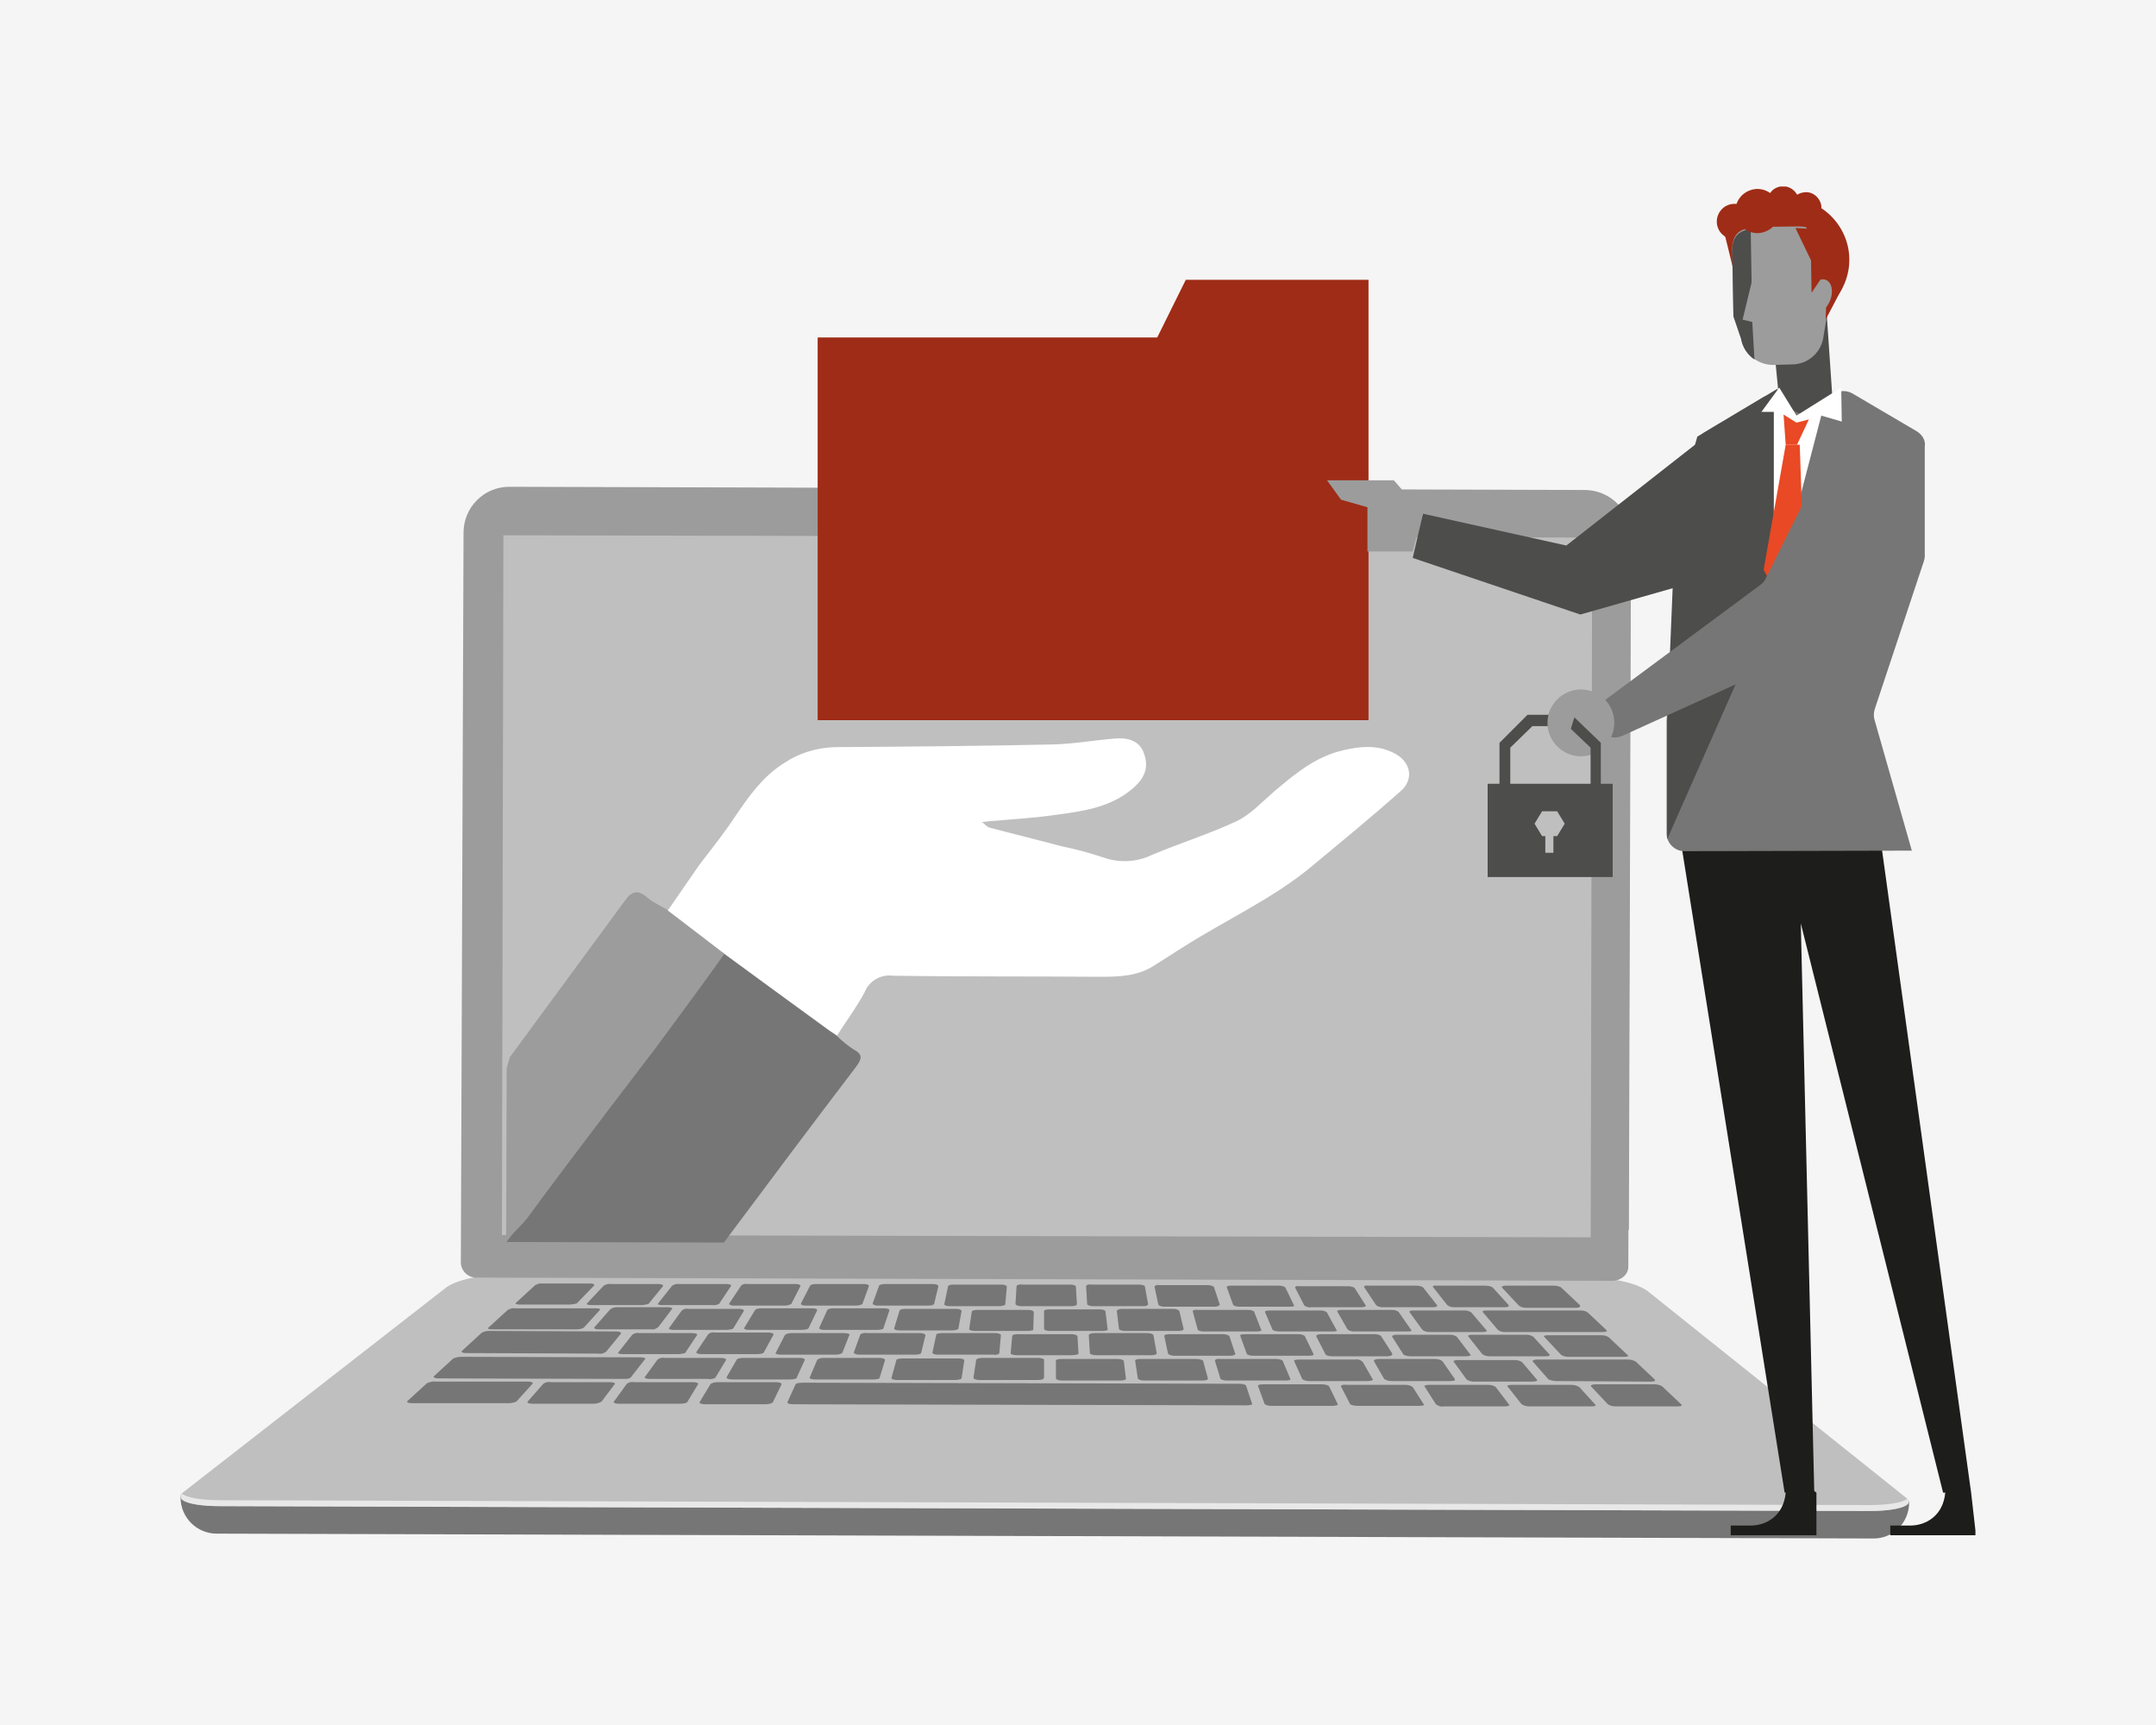 <?xml version="1.0" encoding="utf-8"?>
<!-- Generator: Adobe Illustrator 25.1.0, SVG Export Plug-In . SVG Version: 6.00 Build 0)  -->
<svg version="1.1" id="Ebene_1" xmlns="http://www.w3.org/2000/svg" xmlns:xlink="http://www.w3.org/1999/xlink" x="0px" y="0px"
	 viewBox="0 0 400 320" style="enable-background:new 0 0 400 320;" xml:space="preserve">
<style type="text/css">
	.st0{fill:#F5F5F5;}
	.st1{clip-path:url(#SVGID_2_);fill:#767676;}
	.st2{clip-path:url(#SVGID_2_);fill:#BFBFBF;}
	.st3{fill:#BFBFBF;}
	.st4{clip-path:url(#SVGID_4_);fill:#767676;}
	.st5{clip-path:url(#SVGID_4_);fill:#E8E8E8;}
	.st6{clip-path:url(#SVGID_4_);fill:#9C9C9C;}
	.st7{fill:#FFFFFF;}
	.st8{clip-path:url(#SVGID_6_);fill:#767676;}
	.st9{clip-path:url(#SVGID_6_);fill:#9C9C9C;}
	.st10{clip-path:url(#SVGID_6_);fill:#FFFFFF;}
	.st11{clip-path:url(#SVGID_6_);fill:#9F2C16;}
	.st12{fill:#9F2C16;}
	.st13{fill:#4D4D4C;}
	.st14{clip-path:url(#SVGID_8_);fill:#9F2C16;}
	.st15{clip-path:url(#SVGID_8_);fill:#9C9C9C;}
	.st16{clip-path:url(#SVGID_8_);fill:#4D4D4C;}
	.st17{fill:#1D1D1B;}
	.st18{clip-path:url(#SVGID_10_);fill:#767676;}
	.st19{fill:#9C9C9C;}
	.st20{fill:#E94924;}
	.st21{clip-path:url(#SVGID_12_);fill:#767676;}
	.st22{clip-path:url(#SVGID_14_);fill:#9C9C9C;}
	.st23{clip-path:url(#SVGID_16_);fill:#9F2C16;}
	.st24{clip-path:url(#SVGID_18_);fill:#1D1D1B;}
	.st25{clip-path:url(#SVGID_20_);fill:#9C9C9C;}
</style>
<rect class="st0" width="400" height="320"/>
<g>
</g>
<g>
	<g>
		<defs>
			<rect id="SVGID_1_" x="33.5" y="34.6" width="333" height="250.9"/>
		</defs>
		<clipPath id="SVGID_2_">
			<use xlink:href="#SVGID_1_"  style="overflow:visible;"/>
		</clipPath>
		<path class="st1" d="M347.4,285.4l-307.2-0.9c-3.7,0-6.7-3-6.7-6.7v-0.2l320.7,0.9v0.2C354.2,282.5,351.2,285.5,347.4,285.4
			L347.4,285.4z"/>
		<path class="st2" d="M346.7,280.3l-305.9-0.9c-5.6,0-8.6-1.1-6.9-2.5l48.8-38c1.8-1.4,6.2-2.4,9.9-2.4l203.4,0.6
			c3.7,0,8.1,1.1,9.8,2.5l47.9,38.3C355.4,279.2,352.3,280.3,346.7,280.3"/>
	</g>
	<polygon class="st3" points="252.6,277.2 135.1,276.8 143,261.6 245,261.9 	"/>
	<g>
		<defs>
			<rect id="SVGID_3_" x="33.5" y="34.6" width="333" height="250.9"/>
		</defs>
		<clipPath id="SVGID_4_">
			<use xlink:href="#SVGID_3_"  style="overflow:visible;"/>
		</clipPath>
		<path class="st4" d="M105.7,242h-9.4c-0.5,0-0.8-0.2-0.6-0.3l3.6-3.3c0.4-0.2,0.9-0.4,1.3-0.3h9c0.5,0,0.8,0.2,0.6,0.4l-3.2,3.3
			C106.6,241.9,106.1,242,105.7,242"/>
		<path class="st4" d="M119,242.1h-9.4c-0.6,0-0.9-0.2-0.7-0.3l3.1-3.3c0.4-0.2,0.8-0.4,1.3-0.3h9c0.5,0,0.8,0.2,0.7,0.4l-2.7,3.3
			C119.9,242,119.4,242.1,119,242.1"/>
		<path class="st4" d="M132.2,242.1h-9.4c-0.5,0-0.9-0.1-0.7-0.3l2.6-3.3c0.4-0.2,0.8-0.4,1.2-0.3h9c0.5,0,0.9,0.2,0.7,0.4l-2.2,3.3
			C133.1,242,132.7,242.2,132.2,242.1"/>
		<path class="st4" d="M145.5,242.2h-9.4c-0.5,0-0.9-0.2-0.8-0.4l2.2-3.3c0.3-0.3,0.8-0.4,1.2-0.3h9c0.5,0,0.9,0.2,0.8,0.4l-1.7,3.3
			C146.4,242.1,146,242.2,145.5,242.2"/>
		<path class="st4" d="M158.8,242.2h-9.4c-0.5,0-0.9-0.2-0.8-0.4l1.7-3.3c0.1-0.2,0.6-0.3,1.1-0.3h9c0.5,0,0.9,0.2,0.8,0.4l-1.2,3.3
			C159.9,242,159.4,242.2,158.8,242.2"/>
		<path class="st4" d="M172.2,242.2h-9.4c-0.5,0-0.9-0.2-0.9-0.4l1.2-3.3c0.1-0.2,0.6-0.3,1.1-0.3h9c0.5,0,0.9,0.2,0.9,0.4l-0.8,3.3
			C173.2,242.1,172.7,242.2,172.2,242.2"/>
		<path class="st4" d="M185.5,242.3h-9.4c-0.5,0-1-0.2-0.9-0.4l0.7-3.3c0-0.2,0.5-0.3,1-0.3h9c0.5,0,0.9,0.2,0.9,0.4l-0.3,3.3
			C186.5,242.1,186,242.3,185.5,242.3"/>
		<path class="st4" d="M198.8,242.3h-9.4c-0.5,0-1-0.2-1-0.4l0.2-3.3c0-0.2,0.5-0.4,1-0.3h9c0.5,0,1,0.2,1,0.3l0.2,3.3
			C199.8,242.2,199.3,242.3,198.8,242.3"/>
		<path class="st4" d="M212.1,242.3h-9.4c-0.5,0-1-0.2-1-0.4l-0.2-3.3c0-0.2,0.4-0.4,0.9-0.3h9c0.5,0,1,0.2,1,0.3l0.6,3.3
			C213,242.2,212.6,242.3,212.1,242.3"/>
		<path class="st4" d="M225.4,242.4H216c-0.6,0-1-0.2-1.1-0.4l-0.7-3.3c0-0.2,0.4-0.4,0.9-0.3h9c0.5,0,1,0.2,1.1,0.3l1.1,3.3
			C226.3,242.2,225.9,242.4,225.4,242.4"/>
		<path class="st4" d="M239.3,242.4h-9.4c-0.5,0-1-0.2-1.1-0.3l-1.2-3.3c-0.1-0.2,0.3-0.3,0.8-0.3h9c0.5,0,1,0.2,1.1,0.4l1.6,3.3
			C240.2,242.3,239.9,242.4,239.3,242.4"/>
		<path class="st4" d="M252.6,242.5h-9.4c-0.4,0.1-0.9-0.1-1.2-0.3l-1.7-3.3c-0.1-0.2,0.2-0.4,0.8-0.3h9c0.4,0,0.9,0.1,1.2,0.3
			l2.1,3.3C253.5,242.3,253.2,242.5,252.6,242.5"/>
		<path class="st4" d="M265.9,242.5h-9.4c-0.4,0-0.9-0.1-1.2-0.4l-2.2-3.3c-0.1-0.2,0.2-0.4,0.7-0.3h9c0.4,0,0.9,0.1,1.2,0.3
			l2.6,3.3C266.8,242.3,266.4,242.5,265.9,242.5"/>
		<path class="st4" d="M279.2,242.5h-9.4c-0.5,0-0.9-0.1-1.3-0.4l-2.6-3.3c-0.2-0.2,0.1-0.4,0.7-0.3h9c0.5,0,0.9,0.1,1.3,0.3l3,3.3
			C280,242.4,279.7,242.5,279.2,242.5"/>
		<path class="st4" d="M292.5,242.6h-9.4c-0.5,0-0.9-0.1-1.3-0.4l-3.1-3.3c-0.2-0.2,0.1-0.4,0.6-0.4h9c0.5,0,0.9,0.1,1.3,0.3
			l3.5,3.3C293.3,242.4,293,242.6,292.5,242.6"/>
		<path class="st4" d="M107,246.6H91.3c-0.6,0-0.9-0.1-0.7-0.3l3.6-3.3c0.4-0.2,0.9-0.4,1.4-0.3h15c0.6,0,0.9,0.2,0.7,0.3l-3,3.3
			C108,246.5,107.5,246.6,107,246.6"/>
		<path class="st4" d="M120.8,246.6H111c-0.6,0-0.9-0.2-0.7-0.4l2.9-3.3c0.4-0.3,0.8-0.4,1.3-0.4h9.5c0.5,0,0.9,0.2,0.7,0.3
			l-2.5,3.3C121.8,246.5,121.3,246.7,120.8,246.6"/>
		<path class="st4" d="M134.8,246.7h-9.9c-0.6,0-0.9-0.2-0.8-0.3l2.4-3.3c0.4-0.3,0.8-0.4,1.2-0.3h9.5c0.5,0,0.9,0.2,0.8,0.4l-2,3.3
			C135.7,246.6,135.2,246.7,134.8,246.7"/>
		<path class="st4" d="M148.7,246.7h-9.8c-0.6,0-1-0.2-0.8-0.4l2-3.3c0.1-0.2,0.7-0.3,1.2-0.3h9.5c0.5,0,0.9,0.2,0.8,0.4l-1.6,3.3
			C149.9,246.6,149.3,246.7,148.7,246.7"/>
		<path class="st4" d="M162.8,246.7h-9.9c-0.6,0-1-0.2-0.9-0.4l1.5-3.3c0.1-0.2,0.6-0.3,1.2-0.3h9.4c0.6,0,1,0.2,0.9,0.4l-1.1,3.3
			C163.9,246.6,163.3,246.7,162.8,246.7"/>
		<path class="st4" d="M176.7,246.8h-9.9c-0.6,0-1-0.2-0.9-0.4l1-3.3c0.1-0.2,0.6-0.3,1.1-0.3h9.4c0.6,0,1,0.2,1,0.4l-0.6,3.3
			C177.8,246.6,177.3,246.8,176.7,246.8"/>
		<path class="st4" d="M190.7,246.9h-9.9c-0.6,0-1-0.2-1-0.3l0.5-3.3c0-0.2,0.5-0.3,1.1-0.3h9.4c0.6,0,1,0.2,1,0.4l-0.1,3.3
			C191.8,246.7,191.3,246.9,190.7,246.9"/>
		<path class="st4" d="M204.6,246.9h-9.9c-0.6,0-1-0.2-1-0.4v-3.3c0-0.2,0.5-0.3,1-0.3h9.4c0.6,0,1,0.2,1,0.4l0.4,3.3
			C205.7,246.7,205.2,246.9,204.6,246.9"/>
		<path class="st4" d="M218.6,246.9h-9.9c-0.6,0-1.1-0.2-1.1-0.4l-0.4-3.3c0-0.2,0.4-0.4,1-0.4h9.5c0.5,0,1,0.2,1.1,0.4l0.8,3.3
			C219.6,246.8,219.2,246.9,218.6,246.9"/>
		<path class="st4" d="M233.2,247h-9.9c-0.6,0-1.1-0.2-1.1-0.4l-0.9-3.3c-0.1-0.2,0.3-0.4,0.9-0.3h9.4c0.6,0,1.1,0.2,1.1,0.4
			l1.3,3.3C234.2,246.8,233.8,247,233.2,247"/>
		<path class="st4" d="M247.2,247h-9.9c-0.6,0-1.1-0.2-1.2-0.3l-1.4-3.3c-0.1-0.2,0.3-0.3,0.9-0.3h9.4c0.6,0,1.1,0.2,1.2,0.4
			l1.8,3.3C248.2,246.9,247.8,247,247.2,247"/>
		<path class="st4" d="M261.1,247h-9.9c-0.4,0-0.9-0.1-1.2-0.4l-1.9-3.3c-0.1-0.2,0.3-0.3,0.8-0.3h9.4c0.4,0,0.9,0.1,1.2,0.4
			l2.3,3.3C262.1,246.9,261.7,247,261.1,247"/>
		<path class="st4" d="M275.1,247.1h-9.9c-0.5,0-0.9-0.1-1.3-0.4l-2.4-3.3c-0.1-0.2,0.2-0.3,0.8-0.3h9.4c0.5,0,0.9,0.1,1.3,0.4
			l2.8,3.3C276,246.9,275.7,247.1,275.1,247.1"/>
		<path class="st4" d="M297.3,247.1h-18.1c-0.5,0-0.9-0.1-1.3-0.4l-2.8-3.3c-0.2-0.2,0.2-0.3,0.7-0.3h17.4c0.5,0,1,0.1,1.4,0.4
			l3.5,3.3C298.2,247,297.9,247.1,297.3,247.1"/>
		<path class="st4" d="M94.3,260.3H76.4c-0.7,0-1-0.2-0.8-0.4l3.6-3.3c0.5-0.2,1-0.4,1.5-0.3H98c0.6,0,1,0.2,0.8,0.4l-3,3.3
			C95.4,260.2,94.8,260.3,94.3,260.3"/>
		<path class="st4" d="M110.1,260.4H98.8c-0.7,0-1.1-0.2-0.9-0.4l2.9-3.3c0.4-0.3,1-0.4,1.5-0.3h10.9c0.6,0,1,0.2,0.9,0.3l-2.5,3.3
			C111.1,260.3,110.6,260.4,110.1,260.4"/>
		<path class="st4" d="M126.1,260.4h-11.3c-0.7,0-1.1-0.2-0.9-0.4l2.4-3.3c0.4-0.3,0.9-0.4,1.4-0.3h10.9c0.6,0,1.1,0.2,0.9,0.4
			l-2,3.3C127.4,260.3,126.7,260.4,126.1,260.4"/>
		<path class="st4" d="M142.1,260.5h-11.3c-0.7,0-1.1-0.2-1-0.4l2-3.3c0.1-0.2,0.7-0.4,1.4-0.4H144c0.6,0,1.1,0.2,1,0.4l-1.6,3.3
			C143.3,260.3,142.7,260.5,142.1,260.5"/>
		<path class="st4" d="M231.2,260.7l-84.1-0.2c-0.7,0-1.1-0.2-1-0.4l1.5-3.3c0.1-0.2,0.7-0.3,1.3-0.3l81.1,0.2
			c0.6,0,1.2,0.2,1.2,0.4l1.1,3.3C232.4,260.6,231.9,260.7,231.2,260.7"/>
		<path class="st4" d="M247.2,260.8h-11.3c-0.7,0-1.2-0.2-1.3-0.4l-1.2-3.3c-0.1-0.2,0.4-0.3,1-0.3h10.9c0.6,0,1.2,0.2,1.3,0.4
			l1.6,3.3C248.3,260.6,247.9,260.8,247.2,260.8"/>
		<path class="st4" d="M263.2,260.8h-11.3c-0.7,0-1.3-0.2-1.4-0.3l-1.7-3.3c-0.1-0.2,0.3-0.4,1-0.3h10.9c0.5,0,1,0.1,1.4,0.4
			l2.1,3.3C264.3,260.7,263.8,260.8,263.2,260.8"/>
		<path class="st4" d="M279.1,260.9h-11.3c-0.5,0.1-1-0.1-1.4-0.4l-2.1-3.3c-0.1-0.2,0.3-0.3,0.9-0.3h10.9c0.5,0,1,0.1,1.4,0.4
			l2.5,3.3C280.2,260.7,279.8,260.9,279.1,260.9"/>
		<path class="st4" d="M295.1,260.9h-11.3c-0.5,0-1-0.1-1.5-0.4l-2.6-3.3c-0.2-0.2,0.2-0.3,0.9-0.3h10.9c0.5,0,1,0.1,1.5,0.4l3,3.3
			C296.2,260.8,295.8,260.9,295.1,260.9"/>
		<path class="st4" d="M311.1,260.9h-11.3c-0.5,0-1.1-0.1-1.5-0.4l-3.1-3.3c-0.2-0.2,0.2-0.4,0.8-0.4h10.9c0.5,0,1.1,0.1,1.5,0.4
			l3.5,3.3C312.2,260.8,311.8,260.9,311.1,260.9"/>
		<path class="st4" d="M111,251.1l-24.6-0.1c-0.6,0-0.9-0.2-0.7-0.4l3.6-3.3c0.4-0.3,0.9-0.4,1.4-0.4l23.7,0.1
			c0.6,0,0.9,0.2,0.8,0.4l-2.7,3.3C112,251.1,111.5,251.2,111,251.1"/>
		<path class="st4" d="M125.8,251.2h-10.3c-0.6,0-1-0.2-0.8-0.3l2.6-3.3c0.4-0.3,0.9-0.4,1.3-0.3h9.9c0.6,0,1,0.2,0.8,0.4l-2.2,3.3
			C126.7,251.1,126.3,251.2,125.8,251.2"/>
		<path class="st4" d="M140.4,251.2h-10.3c-0.6,0-1-0.2-0.9-0.4l2.2-3.3c0.4-0.3,0.8-0.4,1.3-0.3h9.9c0.6,0,1,0.2,0.9,0.4l-1.8,3.3
			C141.6,251.1,141,251.2,140.4,251.2"/>
		<path class="st4" d="M155.1,251.3h-10.3c-0.6,0-1-0.2-0.9-0.3l1.7-3.3c0.1-0.2,0.6-0.4,1.2-0.4h9.9c0.6,0,1,0.2,0.9,0.3l-1.3,3.3
			C156.2,251.1,155.7,251.3,155.1,251.3"/>
		<path class="st4" d="M169.7,251.3h-10.3c-0.6,0-1-0.2-1-0.4l1.2-3.3c0.1-0.2,0.6-0.4,1.2-0.3h9.9c0.6,0,1,0.2,1,0.4l-0.8,3.3
			C170.8,251.2,170.3,251.3,169.7,251.3"/>
		<path class="st4" d="M184.3,251.3H174c-0.6,0-1.1-0.2-1-0.4l0.7-3.3c0-0.2,0.5-0.3,1.1-0.3h9.9c0.6,0,1,0.2,1,0.4l-0.3,3.3
			C185.4,251.2,184.9,251.4,184.3,251.3"/>
		<path class="st4" d="M198.9,251.4h-10.3c-0.6,0-1.1-0.2-1.1-0.3l0.3-3.3c0-0.2,0.5-0.3,1.1-0.3h9.9c0.6,0,1.1,0.2,1.1,0.4l0.2,3.3
			C200,251.2,199.6,251.4,198.9,251.4"/>
		<path class="st4" d="M213.6,251.4h-10.3c-0.6,0-1.1-0.2-1.1-0.4l-0.2-3.3c0-0.2,0.4-0.4,1-0.4h9.9c0.6,0,1.1,0.2,1.1,0.4l0.6,3.3
			C214.6,251.3,214.2,251.4,213.6,251.4"/>
		<path class="st4" d="M228.2,251.5h-10.3c-0.6,0-1.1-0.2-1.2-0.4l-0.7-3.3c0-0.2,0.4-0.3,1-0.3h9.9c0.6,0,1.1,0.2,1.2,0.4l1.1,3.3
			C229.2,251.3,228.8,251.5,228.2,251.5"/>
		<path class="st4" d="M242.8,251.5h-10.3c-0.6,0-1.2-0.2-1.2-0.4l-1.2-3.3c-0.1-0.2,0.3-0.3,0.9-0.3h9.9c0.6,0,1.1,0.2,1.2,0.4
			l1.6,3.3C243.8,251.4,243.4,251.5,242.8,251.5"/>
		<path class="st4" d="M257.4,251.6h-10.3c-0.6,0-1.2-0.2-1.2-0.4l-1.7-3.3c-0.1-0.2,0.3-0.4,0.9-0.4h9.9c0.4,0,0.9,0.1,1.2,0.3
			l2.1,3.3C258.4,251.4,258,251.6,257.4,251.6"/>
		<path class="st4" d="M272,251.6h-10.3c-0.5,0-0.9-0.1-1.3-0.3l-2.1-3.3c-0.1-0.2,0.2-0.4,0.8-0.4h9.9c0.5,0,0.9,0.1,1.3,0.4
			l2.5,3.3C273,251.4,272.7,251.6,272,251.6"/>
		<path class="st4" d="M286.7,251.6h-10.3c-0.5,0-1-0.1-1.4-0.4l-2.6-3.3c-0.1-0.2,0.2-0.3,0.8-0.3h9.9c0.5,0,1,0.1,1.4,0.4l3,3.3
			C287.6,251.5,287.3,251.6,286.7,251.6"/>
		<path class="st4" d="M301.3,251.7H291c-0.5,0-1-0.1-1.4-0.4l-3.1-3.3c-0.2-0.2,0.1-0.3,0.7-0.3h9.9c0.5,0,1,0.1,1.4,0.4l3.5,3.3
			C302.3,251.5,302,251.7,301.3,251.7"/>
		<path class="st4" d="M116,255.8l-34.7-0.1c-0.6,0-1-0.2-0.8-0.4l3.6-3.3c0.5-0.2,1-0.3,1.5-0.3l33.3,0.1c0.6,0,1,0.2,0.8,0.3
			l-2.5,3.2C117,255.7,116.5,255.8,116,255.8"/>
		<path class="st4" d="M131.3,255.8h-10.8c-0.6,0-1-0.2-0.9-0.3l2.4-3.3c0.4-0.3,0.9-0.4,1.4-0.3h10.4c0.6,0,1,0.2,0.9,0.4l-2,3.3
			C132.3,255.8,131.8,255.9,131.3,255.8"/>
		<path class="st4" d="M146.6,255.9h-10.8c-0.6,0-1.1-0.2-1-0.4l1.9-3.3c0.1-0.2,0.7-0.3,1.3-0.3h10.4c0.6,0,1,0.2,0.9,0.4l-1.5,3.3
			C147.9,255.7,147.3,255.9,146.6,255.9"/>
		<path class="st4" d="M162,255.9h-10.8c-0.6,0-1.1-0.2-1-0.3l1.4-3.3c0.1-0.2,0.6-0.4,1.2-0.4h10.4c0.6,0,1,0.2,1,0.4l-1,3.3
			C163.2,255.8,162.6,255.9,162,255.9"/>
		<path class="st4" d="M177.2,256h-10.8c-0.6,0-1.1-0.2-1-0.4l0.9-3.3c0-0.2,0.6-0.3,1.2-0.3h10.4c0.6,0,1.1,0.2,1,0.4l-0.5,3.3
			C178.4,255.8,177.9,256,177.2,256"/>
		<path class="st4" d="M192.5,256h-10.8c-0.6,0-1.1-0.2-1.1-0.4l0.5-3.3c0-0.2,0.5-0.4,1.1-0.4h10.4c0.6,0,1.1,0.2,1.1,0.3v3.3
			C193.7,255.9,193.2,256,192.5,256"/>
		<path class="st4" d="M207.8,256.1H197c-0.6,0-1.1-0.2-1.1-0.4v-3.3c0-0.2,0.5-0.3,1.1-0.3h10.4c0.6,0,1.1,0.2,1.1,0.4l0.4,3.3
			C209,255.9,208.5,256.1,207.8,256.1"/>
		<path class="st4" d="M223.1,256.1h-10.8c-0.6,0-1.2-0.2-1.2-0.4l-0.5-3.3c0-0.2,0.4-0.3,1-0.3h10.4c0.6,0,1.1,0.2,1.2,0.3l0.9,3.3
			C224.2,255.9,223.8,256.1,223.1,256.1"/>
		<path class="st4" d="M238.4,256.1h-10.8c-0.6,0-1.2-0.2-1.2-0.4l-1-3.3c0-0.2,0.4-0.4,1-0.3h10.4c0.6,0,1.2,0.2,1.2,0.4l1.4,3.3
			C239.5,256,239.1,256.1,238.4,256.1"/>
		<path class="st4" d="M253.7,256.2h-10.8c-0.6,0-1.2-0.2-1.3-0.4l-1.5-3.3c-0.1-0.2,0.3-0.3,1-0.3h10.4c0.5-0.1,0.9,0.1,1.3,0.4
			l1.9,3.3C254.8,256,254.4,256.2,253.7,256.2"/>
		<path class="st4" d="M269,256.2h-10.8c-0.5,0-1-0.1-1.4-0.4l-1.9-3.3c-0.1-0.2,0.3-0.4,0.9-0.4h10.4c0.5,0,1,0.1,1.4,0.4l2.3,3.3
			C270.1,256.1,269.7,256.2,269,256.2"/>
		<path class="st4" d="M284.3,256.3h-10.8c-0.5,0-1-0.1-1.4-0.4l-2.4-3.3c-0.1-0.2,0.2-0.3,0.9-0.3h10.4c0.5,0,1,0.1,1.4,0.4
			l2.8,3.3C285.3,256.1,285,256.3,284.3,256.3"/>
		<path class="st4" d="M306.2,256.3l-17.4-0.1c-0.5,0-1-0.1-1.5-0.3l-2.9-3.3c-0.2-0.2,0.2-0.4,0.8-0.4H302c0.5,0,1,0.1,1.5,0.4
			l3.5,3.3C307.2,256.2,306.9,256.3,306.2,256.3"/>
		<path class="st5" d="M353.9,278c-0.8,0.7-3.4,1.2-7.1,1.2l-305.9-0.9c-3.7,0-6.3-0.5-7.1-1.2c-1.2,1.3,1.8,2.3,7.1,2.3l305.9,0.9
			C352,280.3,355.1,279.3,353.9,278"/>
		<path class="st6" d="M299.3,237.6l-211-0.6c-1.5,0-2.8-1.3-2.8-2.8L86,98.8c0-4.7,3.8-8.5,8.5-8.5L294,90.9c4.7,0,8.5,3.8,8.5,8.5
			l-0.4,135.4C302.2,236.3,300.9,237.5,299.3,237.6L299.3,237.6z"/>
		<path class="st6" d="M94.4,90.4c-1.6,0-3.2,0.5-4.6,1.4l212.4,136.4l0.4-128.7c0-4.7-3.8-8.5-8.5-8.5L94.4,90.4
			C94.4,90.4,94.4,90.4,94.4,90.4"/>
	</g>
	
		<rect x="129.5" y="64.6" transform="matrix(2.096698e-03 -1 1 2.096698e-03 29.044 358.218)" class="st7" width="128.9" height="199.9"/>
	
		<rect x="129.4" y="63.4" transform="matrix(2.093067e-03 -1 1 2.093067e-03 29.453 358.372)" class="st3" width="129.8" height="202"/>
	<g>
		<defs>
			<rect id="SVGID_5_" x="33.5" y="34.6" width="333" height="250.9"/>
		</defs>
		<clipPath id="SVGID_6_">
			<use xlink:href="#SVGID_5_"  style="overflow:visible;"/>
		</clipPath>
		<path class="st8" d="M93.9,230.4c7.5-10.3,19.2-25.4,26.7-35.7c4.4-6.1,8.7-12.2,13-18.3c6.4,4.7,12.9,9.4,19.3,14.1
			c0.8,0.5,1.6,1,2.3,1.6c1,1,2.1,1.9,3.2,2.6c1.7,0.9,1.5,1.7,0.5,3.1c-8,10.5-16.7,22.1-24.6,32.7"/>
		<path class="st9" d="M94,198.2c0,0,0.4-1.4,0.6-2.1L116,167c1.2-1.7,2.4-2,4.1-0.5c1.1,1,3.3,1.9,4.5,2.8c3.3,2.4,6.6,5,9.9,7.5
			c-4.3,6.1-13.3,18.2-13.3,18.2s-15.9,20.7-23.4,31c-1.1,1.4-3,3-3.9,4.5"/>
		<path class="st10" d="M243.5,160.6c-7.3,6.1-16,10-24,15.1c-1.7,1.1-3.5,2.2-5.2,3.3c-3.1,2.1-6.6,2.2-10.2,2.2
			c-12.8-0.1-25.6,0-38.5-0.2c-2.2-0.3-4.4,1-5.2,3.1c-1.5,2.8-3.4,5.3-5.1,8c-0.8-0.5-1.6-1-2.3-1.6c-6.5-4.7-12.9-9.4-19.3-14.1
			l-9.8-7.5l5.8-8.4c2.3-3,4.7-6,6.8-9.2c2.5-3.7,5.1-7.3,8.9-9.7c2.8-1.9,6.1-2.9,9.5-3c13.5-0.1,27-0.2,40.5-0.5
			c3.8-0.1,7.7-0.8,11.5-1.1c2.1-0.2,4.3,0.3,5.2,2.4c1.2,2.9,0.3,5-2.1,7c-4.2,3.5-9.3,4.1-14.4,4.8c-4.2,0.6-8.4,0.8-12.6,1.2
			c-0.3,0-0.5,0.1-0.8,0.1c0.4,0.3,0.8,0.8,1.3,1c4.5,1.2,9,2.3,13.5,3.5c2.5,0.5,5.1,1.2,7.5,2c3,1.1,6.3,1,9.2-0.4
			c5.2-2.2,10.7-3.9,15.8-6.3c2.5-1.2,4.6-3.5,6.8-5.4c3.9-3.3,7.7-6.5,12.8-7.7c3.4-0.8,6.7-1.1,9.9,0.7c2.9,1.7,3.3,4.9,0.7,7
			C254.3,151.7,248.9,156.1,243.5,160.6"/>
		<path class="st11" d="M335.2,44.3l-13.5,0.2c-2.1,0-3.2-2.6-1.6-4c2.1-1.8,5.5-3.6,11.2-3.7l5.9,5.2L335.2,44.3z"/>
		<path class="st11" d="M337.9,38.1c0.2,1.6-0.8,3.1-2.4,3.3c-1.6,0.2-3.1-0.8-3.3-2.4c-0.2-1.6,0.8-3.1,2.4-3.3
			C336.1,35.4,337.6,36.5,337.9,38.1"/>
		<path class="st11" d="M324.9,40c0.6,1.7-0.3,3.6-2,4.2c-1.7,0.6-3.6-0.3-4.2-2c-0.6-1.7,0.3-3.6,2-4.2
			C322.4,37.4,324.2,38.3,324.9,40"/>
		<path class="st9" d="M185.2,97.6l-3.5-0.5l8.8-7.4l0.2,0.4c0.4,0.7,0.3,1.6-0.2,2.2l-1.2,1.4l-1.9,3.7L185.2,97.6z"/>
	</g>
	<polygon class="st12" points="220,51.9 214.7,62.6 151.7,62.6 151.7,133.6 253.9,133.6 253.9,51.9 	"/>
	<polygon class="st12" points="322.9,55.4 319.5,41.5 321.8,41.1 323.4,45.8 	"/>
	<polygon class="st13" points="330.1,74.3 332.2,79.5 340,74.3 338.8,56.7 328.4,57 	"/>
	<g>
		<defs>
			<rect id="SVGID_7_" x="33.5" y="34.6" width="333" height="250.9"/>
		</defs>
		<clipPath id="SVGID_8_">
			<use xlink:href="#SVGID_7_"  style="overflow:visible;"/>
		</clipPath>
		<path class="st14" d="M324.3,48.2c-0.1-6.3,0.7-11.4,7.1-11.5c6.3-0.1,11.6,5,11.7,11.3c0.1,6.3-5,11.6-11.3,11.7
			C325.4,59.8,324.4,54.5,324.3,48.2"/>
		<path class="st15" d="M329,67.7l3.5-0.1c2.9,0,5.4-2.2,5.8-5.1l2.2-13.5c0.2-3.8-2.9-7-6.8-7l-7.4,0.1c-3.9,0.1-5.2,1.5-4.9,5.3
			l0.2,11.2l1.4,4.1C323.6,65.7,326.1,67.7,329,67.7"/>
		<path class="st16" d="M324.8,42.4l0.3,17.3l0.4,7c-1.3-0.9-2.2-2.2-2.5-3.9l-1.4-4.1l-0.2-10.8C321.2,44.6,321.7,43.1,324.8,42.4"
			/>
		<path class="st14" d="M338.7,59.3l3.1-5.9l-1.2-7.6l-2.2-4.7c0,0-3.5-0.2-3.6,0.1c0,0.2,2.5,6.9,2.5,6.9l0.8,6.2l0.7,2.4
			L338.7,59.3z"/>
		<path class="st15" d="M339.6,55.6c0.6-1.7,0.2-3.3-0.9-3.7c-1.1-0.4-2.4,0.7-3,2.3c-0.6,1.7-0.2,3.3,0.9,3.7
			C337.7,58.3,339,57.2,339.6,55.6"/>
	</g>
	<polygon class="st17" points="349.1,157.2 346.5,140 309.3,140.2 331.1,276.9 336.6,276.9 334.1,171.3 360.5,276.9 365.7,276.9 	
		"/>
	<g>
		<defs>
			<rect id="SVGID_9_" x="33.5" y="34.6" width="333" height="250.9"/>
		</defs>
		<clipPath id="SVGID_10_">
			<use xlink:href="#SVGID_9_"  style="overflow:visible;"/>
		</clipPath>
		<path class="st18" d="M355.6,80L343.7,73c-1.2-0.7-2.8-0.6-3.8,0.4l-3,2.6c-1.6,1.4-4.1,0.9-5.1-1c-0.9-1.7-3-2.3-4.7-1.3
			l-10.9,6.5c-0.8,0.5-1.4,1.3-1.6,2.2l-2.8,14.3c0,0.1,0,0.3-0.1,0.4l-2.5,36.6c0,0.1,0,0.2,0,0.2v20.7c0,1.8,1.5,3.3,3.3,3.3
			l42.2-0.1l-6.9-24.2c-0.2-0.6-0.2-1.3,0-2l9.1-27.4c0.1-0.3,0.2-0.7,0.2-1V82.8C357.3,81.7,356.6,80.6,355.6,80"/>
	</g>
	<polygon class="st13" points="310.9,95.2 314.9,81 329.8,72.1 329.1,76.4 329.1,110.9 309.3,155.7 309.3,133.9 	"/>
	<polygon class="st7" points="329.1,76.4 326.8,76.4 330.1,71.9 333.3,77.1 341.6,71.9 341.7,78.2 337.9,77.1 329.1,110.9 	"/>
	<polygon class="st19" points="327.6,60.2 327.1,60.2 323.3,59.3 325.7,49.4 327.5,52.6 	"/>
	<polygon class="st20" points="330.9,76.9 333.3,78.4 335.6,77.8 333.4,82.5 331.3,82.5 	"/>
	<polygon class="st20" points="333.9,82.5 331.3,82.5 327.2,105.7 331,112.7 334.7,105.4 	"/>
	<g>
		<defs>
			<rect id="SVGID_11_" x="33.5" y="34.6" width="333" height="250.9"/>
		</defs>
		<clipPath id="SVGID_12_">
			<use xlink:href="#SVGID_11_"  style="overflow:visible;"/>
		</clipPath>
		<path class="st21" d="M351.3,89.6l-10.3,27.6c-0.3,0.8-0.9,1.5-1.7,1.9l-38.3,17.4c-2.2,1-4.6-0.5-4.7-2.9l0-0.8
			c0-1.1,0.5-2.1,1.3-2.8l29-21.5c0.4-0.3,0.8-0.7,1-1.2l8-16.1c0.3-0.7,0.9-1.3,1.6-1.6l9.8-4.3C349.5,84.2,352.3,86.8,351.3,89.6"
			/>
	</g>
	<polygon class="st13" points="314.6,82.4 290.6,101.2 264,95.3 262.1,103.5 293.2,114 317.4,107.1 	"/>
	<polygon class="st19" points="262.1,102.3 264,95.3 258.6,89.1 246.2,89.1 248.8,92.7 253.7,94.1 253.7,102.3 	"/>
	<g>
		<defs>
			<rect id="SVGID_13_" x="33.5" y="34.6" width="333" height="250.9"/>
		</defs>
		<clipPath id="SVGID_14_">
			<use xlink:href="#SVGID_13_"  style="overflow:visible;"/>
		</clipPath>
		<path class="st22" d="M299.5,134.1c0,3.4-2.8,6.2-6.2,6.2c-3.4,0-6.2-2.8-6.2-6.2c0-3.4,2.8-6.2,6.2-6.2
			C296.8,127.9,299.5,130.7,299.5,134.1"/>
	</g>
	<path class="st13" d="M295.1,145.4v-6.7l-4.2-4h-6.6l-4.1,4v6.7H295.1z M286.1,155.1h0.6v3.1h1.5v-3.1h0.7l1.4-2.3l-1.4-2.3h-2.8
		l-1.4,2.3L286.1,155.1z M278.2,145.4v-7.6l5.2-5.2h8.2l5.4,5.2v7.6h2.2v17.3H276v-17.3H278.2z"/>
	<g>
		<defs>
			<rect id="SVGID_15_" x="33.5" y="34.6" width="333" height="250.9"/>
		</defs>
		<clipPath id="SVGID_16_">
			<use xlink:href="#SVGID_15_"  style="overflow:visible;"/>
		</clipPath>
		<path class="st23" d="M329.9,37.8c0.8,2.1-0.4,4.5-2.5,5.2c-2.1,0.8-4.5-0.4-5.2-2.5c-0.8-2.1,0.4-4.5,2.5-5.2
			C326.8,34.5,329.2,35.7,329.9,37.8"/>
		<path class="st23" d="M333.6,36.5c0.5,1.5-0.2,3.2-1.8,3.7c-1.5,0.5-3.2-0.2-3.7-1.8c-0.5-1.5,0.2-3.2,1.8-3.7
			C331.4,34.2,333,35,333.6,36.5"/>
	</g>
	<polygon class="st12" points="333.1,42.3 336,48.3 336.1,54.3 338.6,50.6 336.7,43.3 335.2,42.4 	"/>
	<g>
		<defs>
			<rect id="SVGID_17_" x="33.5" y="34.6" width="333" height="250.9"/>
		</defs>
		<clipPath id="SVGID_18_">
			<use xlink:href="#SVGID_17_"  style="overflow:visible;"/>
		</clipPath>
		<path class="st24" d="M337,276.9v7.9h-15.9V283h3.7c2.9,0,6.1-1.8,6.5-6.1C331.7,272.6,337,276.9,337,276.9"/>
		<path class="st24" d="M365.7,276.9l0.9,7.9h-15.9V283h3.7c2.9,0,6.1-1.8,6.5-6.1C361.1,272.6,365.7,276.9,365.7,276.9"/>
	</g>
	<polygon class="st19" points="292.9,130.5 290.9,136.9 288.1,136.7 288.6,131.4 	"/>
	<g>
		<defs>
			<rect id="SVGID_19_" x="286.2" y="131.3" width="3.9" height="4.2"/>
		</defs>
		<clipPath id="SVGID_20_">
			<use xlink:href="#SVGID_19_"  style="overflow:visible;"/>
		</clipPath>
		<path class="st25" d="M299.5,134.1c0,3.4-2.8,6.2-6.2,6.2c-3.4,0-6.2-2.8-6.2-6.2c0-3.4,2.8-6.2,6.2-6.2
			C296.8,127.9,299.5,130.7,299.5,134.1"/>
	</g>
</g>
</svg>

